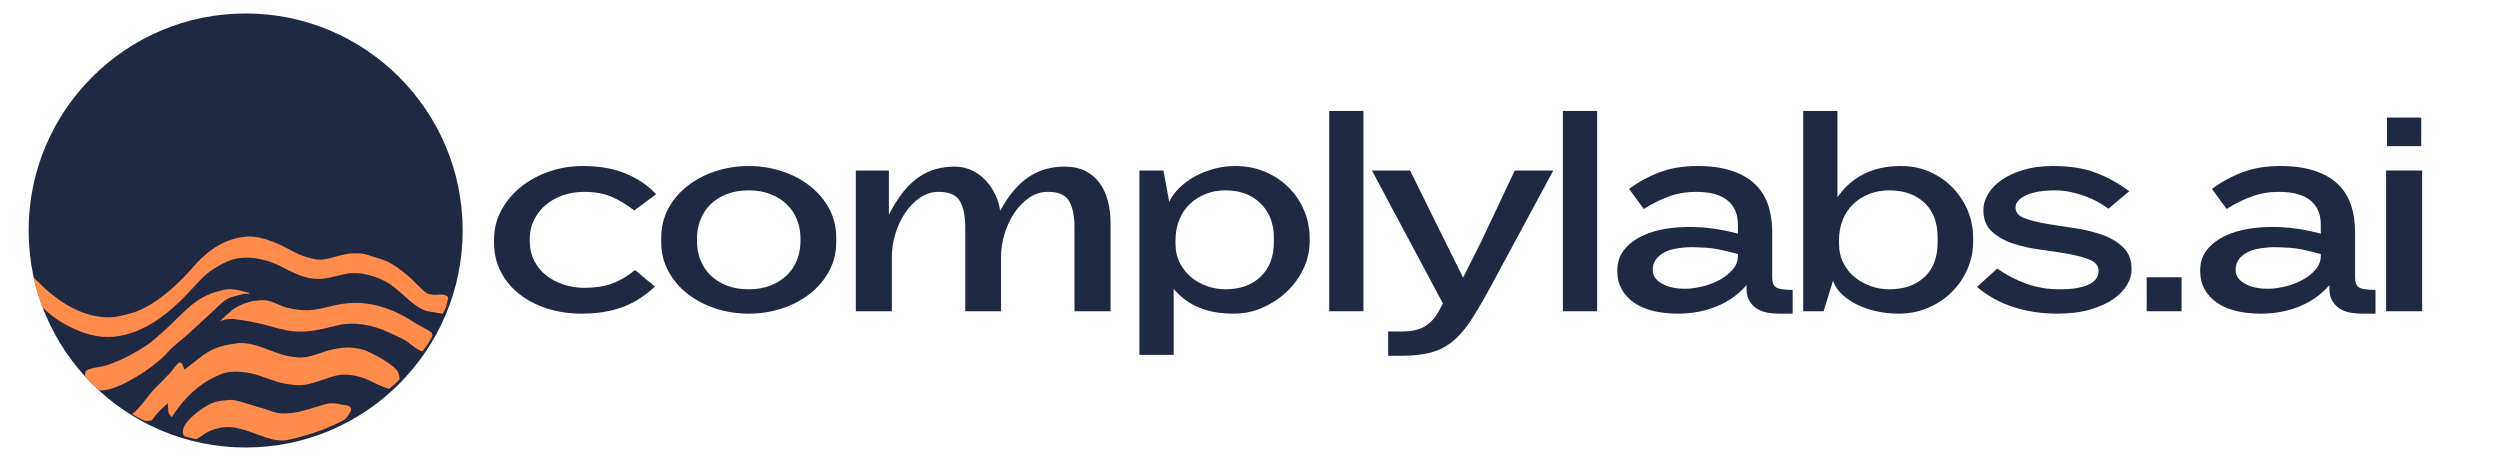 <svg xmlns="http://www.w3.org/2000/svg" xmlns:xlink="http://www.w3.org/1999/xlink" width="800" zoomAndPan="magnify" viewBox="0 0 600 112.5" height="150" preserveAspectRatio="xMidYMid meet" version="1.0"><defs><g/><clipPath id="9403e59f0b"><path d="M 6.867 3.23 L 111.039 3.23 L 111.039 107.402 L 6.867 107.402 Z M 6.867 3.23 " clip-rule="nonzero"/></clipPath><clipPath id="765f2555cd"><path d="M 58.953 3.23 C 30.188 3.23 6.867 26.551 6.867 55.316 C 6.867 84.082 30.188 107.402 58.953 107.402 C 87.719 107.402 111.039 84.082 111.039 55.316 C 111.039 26.551 87.719 3.23 58.953 3.23 Z M 58.953 3.23 " clip-rule="nonzero"/></clipPath></defs><g clip-path="url(#9403e59f0b)"><g clip-path="url(#765f2555cd)"><path fill="#1f2942" d="M 6.867 3.23 L 111.039 3.23 L 111.039 107.402 L 6.867 107.402 Z M 6.867 3.23 " fill-opacity="1" fill-rule="nonzero"/></g></g><path fill="#ff8c4c" d="M 58.777 56.84 C 61.668 56.426 65.242 57.781 67.992 59.125 C 69.184 59.707 70.352 60.41 71.551 60.941 C 72.809 61.496 74.156 61.906 75.449 62.191 C 77.73 62.695 80.133 61.617 82.379 61.109 C 83.816 60.785 85.391 60.707 86.84 60.871 C 87.754 60.977 88.672 61.316 89.574 61.602 C 90.77 61.98 91.988 62.316 93.156 62.867 C 94.387 63.449 96.195 64.734 97.332 65.707 C 99.137 67.254 99.109 67.281 101.188 69.348 C 102.438 70.43 102.344 70.461 103.633 70.703 C 104.715 70.977 106.836 70.102 107.574 71.457 C 107.113 73.711 107.121 73.684 106.238 75.289 C 102.688 74.695 101.914 74.879 99.445 73.047 C 97.547 71.641 95.797 69.742 93.863 68.391 C 90.727 66.199 86.262 65.043 82.855 65.754 C 80.062 66.34 78 67.188 75.098 66.871 C 72.363 66.574 69.688 65.086 67.098 63.785 C 63.645 62.047 59.172 61.223 55.609 62.352 C 54.176 62.805 52.738 63.621 51.375 64.465 C 48.812 66.074 47.191 68.191 44.93 70.566 C 40.91 74.785 36.648 78.117 31.926 79.777 C 26.055 81.836 21.18 80.879 15.551 77.785 C 13.613 76.723 11.871 75.457 10.141 73.688 C 9.746 73.285 9.855 72.633 9.574 72.027 C 9.34 71.105 8.734 69.582 8.414 68.285 C 8.367 67.914 8.129 67 7.969 66.527 C 8.176 66.605 8.359 66.938 8.605 67.133 C 9.164 67.578 9.688 68.18 10.219 68.699 C 10.852 69.316 11.516 69.875 12.176 70.422 C 16.656 74.109 21.703 76.398 26.773 76.141 C 27.855 76.086 28.898 75.84 29.961 75.566 C 30.93 75.32 31.898 75.094 32.852 74.719 C 36.262 73.375 39.707 70.805 42.699 67.918 C 43.551 67.109 44.387 66.266 45.207 65.379 C 45.965 64.543 46.695 63.629 47.473 62.836 C 51.035 59.191 54.57 57.277 58.777 56.84 Z M 58.777 56.84 " fill-opacity="1" fill-rule="nonzero"/><path fill="#ff8c4c" d="M 56.371 82.48 C 59.957 81.699 64.082 83.988 67.609 85.078 C 68.965 85.473 70.324 85.707 71.695 85.785 C 73.766 85.891 75.672 85.125 77.684 84.461 C 80.91 83.398 84.066 82.988 87.316 83.984 C 88.668 84.398 94.977 87.543 95.574 89.48 C 95.672 89.793 95.961 90.699 95.891 91.039 C 95.082 91.91 94.824 92.211 93.383 93.32 C 91.617 92.867 89.93 91.895 88.211 91.113 C 86.395 90.289 84.238 89.898 82.355 89.91 C 80.738 89.918 79.07 90.668 77.473 91.16 C 76.074 91.59 74.641 92.117 73.23 92.328 C 70.984 92.664 68.754 92.195 66.535 91.637 C 63.984 90.824 61.547 89.688 58.941 89.375 C 57.379 89.188 55.672 89.098 54.125 89.449 C 53.344 89.625 52.559 90.02 51.797 90.359 C 47.832 92.141 44.285 95.348 41.207 100.137 C 40.914 99.82 40.68 99.445 40.434 99.027 C 40.344 98.297 40.324 97.516 40.281 96.773 C 38.934 97.926 37.598 99.211 36.434 100.883 C 35.766 100.984 34.988 101.188 34.402 100.828 C 33.293 100.328 33.258 100.312 31.668 99.352 C 33.438 98.297 35.492 94.934 37.098 93.297 C 38.285 92.09 39.492 90.949 40.66 89.68 C 41.145 89.152 42.566 87.199 43.016 87.012 C 43.078 86.984 43.285 86.988 43.359 87.02 C 43.809 87.191 44.027 88.027 44.234 88.676 C 45.816 87.633 47.328 86.238 48.898 85.137 C 51.309 83.449 53.805 82.77 56.371 82.48 Z M 56.371 82.48 " fill-opacity="1" fill-rule="nonzero"/><path fill="#ff8c4c" d="M 61.734 72.137 C 65.074 71.648 66.504 73.246 68.863 73.836 C 70.156 74.156 71.504 74.387 72.82 74.449 C 75.246 74.57 77.641 73.926 80.008 73.348 C 84.504 72.254 88.488 72.492 92.887 74.066 C 94.145 74.52 95.418 75.102 96.625 75.723 C 97.918 76.383 99.137 77.25 100.398 77.988 C 101.328 78.531 102.359 78.938 103.246 79.578 C 103.469 79.738 103.602 79.805 103.707 80.117 C 103.742 80.703 103.875 80.426 103.637 80.934 C 102.523 82.875 102.805 82.387 101.418 84.32 C 99.98 84.016 98.387 82.371 97.391 81.762 C 96.07 80.973 94.641 80.41 93.27 79.766 C 89.41 77.945 84.957 77.102 80.875 78.105 C 77.668 78.895 74.504 79.758 71.207 79.578 C 67.969 79.406 64.98 78.203 61.816 77.523 C 59.391 77.004 58.305 76.832 55.867 76.523 C 54.055 76.57 53.797 76.785 52.797 77.055 C 54.082 75.82 54.125 75.742 55.406 74.727 C 55.91 73.918 59.648 72.133 61.734 72.137 Z M 61.734 72.137 " fill-opacity="1" fill-rule="nonzero"/><path fill="#ff8c4c" d="M 54.938 95.996 C 56.012 95.859 57.301 96.289 58.359 96.598 C 60.07 97.094 61.781 97.605 63.488 98.133 C 64.871 98.574 66.23 99.18 67.641 99.215 C 68.953 99.246 70.293 99.148 71.598 98.859 C 73.242 98.492 74.895 97.945 76.531 97.469 C 77.465 97.195 78.406 96.848 79.352 96.789 C 80.391 96.727 81.418 96.961 82.445 97.168 C 82.887 97.258 83.605 97.27 83.992 97.633 C 84.172 97.805 84.215 97.945 84.281 98.273 C 84.254 98.41 84.242 98.5 84.18 98.621 C 83.746 99.465 83.207 100.414 82.602 100.785 C 80.348 101.926 80.324 101.934 77.477 103.125 C 75.383 103.859 75.387 103.871 72.363 104.781 C 69.621 105.441 68.066 106.148 65.336 105.422 C 61.574 104.516 58.016 102.312 54.156 102.504 C 53.469 102.543 52.789 102.652 52.109 102.824 C 51.43 103 50.762 103.242 50.098 103.551 C 49.129 104.008 48.031 105.016 47.051 105.398 C 45.289 105.023 45.301 104.957 44.285 104.699 C 44.109 104.488 43.906 104.219 43.887 103.852 C 43.855 103.309 44.008 102.734 44.207 102.332 C 45.371 99.973 49.465 97.207 51.301 96.582 C 52.473 96.18 53.746 96.129 54.938 95.996 Z M 54.938 95.996 " fill-opacity="1" fill-rule="nonzero"/><path fill="#ff8c4c" d="M 52.777 69.809 C 53.203 69.777 54.059 69.168 56.52 69.523 C 58.664 69.898 61.633 70.621 58.652 70.508 C 54.43 71.5 54.402 71.484 51.496 74.336 C 49.703 76.016 47.824 77.703 46.035 79.375 C 44.504 80.809 42.871 82.055 41.316 83.441 C 40.535 84.137 39.867 85.043 39.09 85.746 C 35.914 88.602 32.27 90.965 28.652 92.555 C 27.477 93.07 25.406 93.852 23.805 93.684 C 23.43 93.562 23.09 92.945 22.746 92.707 C 21.703 91.75 21.254 91.367 20.441 90.457 C 20.336 89.992 20.449 89.406 20.609 89.004 C 22.145 88.062 24.031 88.203 25.672 87.648 C 28.879 86.559 32.105 84.91 35.082 82.945 C 36.465 82.027 37.723 80.867 39.008 79.723 C 44.031 75.262 46.637 71.246 52.777 69.809 Z M 52.777 69.809 " fill-opacity="1" fill-rule="nonzero"/><g fill="#1f2942" fill-opacity="1"><g transform="translate(114.875, 74.701)"><g><path d="M 42.297 -5.922 C 39.848 -3.609 37.211 -1.945 34.391 -0.938 C 31.578 0.07 28.367 0.578 24.766 0.578 C 21.828 0.578 19.066 0.172 16.484 -0.641 C 13.91 -1.461 11.676 -2.617 9.781 -4.109 C 7.883 -5.609 6.395 -7.398 5.312 -9.484 C 4.227 -11.578 3.688 -13.926 3.688 -16.531 L 3.688 -17.109 C 3.688 -19.703 4.273 -22.082 5.453 -24.25 C 6.629 -26.414 8.191 -28.281 10.141 -29.844 C 12.086 -31.414 14.348 -32.645 16.922 -33.531 C 19.504 -34.414 22.191 -34.859 24.984 -34.859 C 29.023 -34.859 32.508 -34.234 35.438 -32.984 C 38.375 -31.734 40.758 -30.098 42.594 -28.078 L 37.328 -24.188 C 35.641 -25.531 33.867 -26.609 32.016 -27.422 C 30.16 -28.242 27.938 -28.656 25.344 -28.656 C 23.508 -28.656 21.797 -28.379 20.203 -27.828 C 18.617 -27.273 17.238 -26.492 16.062 -25.484 C 14.883 -24.473 13.957 -23.281 13.281 -21.906 C 12.602 -20.531 12.266 -19.051 12.266 -17.469 L 12.266 -16.812 C 12.266 -15.082 12.613 -13.531 13.312 -12.156 C 14.008 -10.789 14.957 -9.625 16.156 -8.656 C 17.363 -7.695 18.758 -6.953 20.344 -6.422 C 21.938 -5.891 23.602 -5.625 25.344 -5.625 C 27.938 -5.625 30.16 -5.961 32.016 -6.641 C 33.867 -7.316 35.707 -8.398 37.531 -9.891 Z M 42.297 -5.922 "/></g></g></g><g fill="#1f2942" fill-opacity="1"><g transform="translate(155.008, 74.701)"><g><path d="M 45.688 -16.609 C 45.688 -14.055 45.109 -11.719 43.953 -9.594 C 42.805 -7.477 41.254 -5.66 39.297 -4.141 C 37.348 -2.629 35.109 -1.461 32.578 -0.641 C 30.055 0.172 27.426 0.578 24.688 0.578 C 21.945 0.578 19.312 0.172 16.781 -0.641 C 14.258 -1.461 12.02 -2.629 10.062 -4.141 C 8.113 -5.66 6.562 -7.477 5.406 -9.594 C 4.258 -11.719 3.688 -14.055 3.688 -16.609 L 3.688 -17.688 C 3.688 -20.238 4.258 -22.57 5.406 -24.688 C 6.562 -26.801 8.113 -28.613 10.062 -30.125 C 12.02 -31.645 14.258 -32.812 16.781 -33.625 C 19.312 -34.445 21.945 -34.859 24.688 -34.859 C 27.426 -34.859 30.055 -34.445 32.578 -33.625 C 35.109 -32.812 37.348 -31.645 39.297 -30.125 C 41.254 -28.613 42.805 -26.801 43.953 -24.688 C 45.109 -22.57 45.688 -20.238 45.688 -17.688 Z M 37.109 -17.469 C 37.109 -19.051 36.828 -20.551 36.266 -21.969 C 35.711 -23.395 34.895 -24.625 33.812 -25.656 C 32.738 -26.695 31.43 -27.516 29.891 -28.109 C 28.348 -28.711 26.613 -29.016 24.688 -29.016 C 22.719 -29.016 20.961 -28.711 19.422 -28.109 C 17.879 -27.516 16.578 -26.695 15.516 -25.656 C 14.461 -24.625 13.656 -23.395 13.094 -21.969 C 12.539 -20.551 12.266 -19.051 12.266 -17.469 L 12.266 -16.812 C 12.266 -15.227 12.539 -13.723 13.094 -12.297 C 13.656 -10.879 14.461 -9.656 15.516 -8.625 C 16.578 -7.594 17.879 -6.773 19.422 -6.172 C 20.961 -5.566 22.719 -5.266 24.688 -5.266 C 26.613 -5.266 28.348 -5.566 29.891 -6.172 C 31.43 -6.773 32.738 -7.594 33.812 -8.625 C 34.895 -9.656 35.711 -10.879 36.266 -12.297 C 36.828 -13.723 37.109 -15.227 37.109 -16.812 Z M 37.109 -17.469 "/></g></g></g><g fill="#1f2942" fill-opacity="1"><g transform="translate(198.895, 74.701)"><g><path d="M 58.984 0 L 58.984 -20.062 C 58.984 -22.852 58.547 -24.984 57.672 -26.453 C 56.805 -27.922 55.125 -28.656 52.625 -28.656 C 50.938 -28.656 49.406 -28.172 48.031 -27.203 C 46.664 -26.242 45.488 -25.02 44.5 -23.531 C 43.52 -22.039 42.75 -20.379 42.188 -18.547 C 41.633 -16.723 41.359 -14.969 41.359 -13.281 L 41.359 0 L 32.766 0 L 32.766 -20.062 C 32.766 -22.852 32.332 -24.984 31.469 -26.453 C 30.602 -27.922 28.895 -28.656 26.344 -28.656 C 24.707 -28.656 23.203 -28.172 21.828 -27.203 C 20.461 -26.242 19.285 -25.02 18.297 -23.531 C 17.305 -22.039 16.535 -20.379 15.984 -18.547 C 15.43 -16.723 15.156 -14.969 15.156 -13.281 L 15.156 0 L 6.5 0 L 6.5 -33.781 L 14.438 -33.781 L 14.438 -23.172 C 15.539 -25.336 16.691 -27.164 17.891 -28.656 C 19.098 -30.145 20.352 -31.332 21.656 -32.219 C 22.957 -33.113 24.328 -33.754 25.766 -34.141 C 27.211 -34.523 28.707 -34.719 30.25 -34.719 C 31.688 -34.719 33.031 -34.426 34.281 -33.844 C 35.539 -33.27 36.641 -32.488 37.578 -31.5 C 38.516 -30.52 39.297 -29.391 39.922 -28.109 C 40.547 -26.836 40.953 -25.504 41.141 -24.109 C 43.16 -27.816 45.422 -30.508 47.922 -32.188 C 50.43 -33.875 53.32 -34.719 56.594 -34.719 C 58.52 -34.719 60.18 -34.367 61.578 -33.672 C 62.973 -32.973 64.113 -32.008 65 -30.781 C 65.895 -29.562 66.555 -28.129 66.984 -26.484 C 67.422 -24.848 67.641 -23.117 67.641 -21.297 L 67.641 0 Z M 58.984 0 "/></g></g></g><g fill="#1f2942" fill-opacity="1"><g transform="translate(266.963, 74.701)"><g><path d="M 47.359 -16.812 C 47.359 -14.508 46.863 -12.312 45.875 -10.219 C 44.883 -8.125 43.547 -6.281 41.859 -4.688 C 40.18 -3.102 38.242 -1.828 36.047 -0.859 C 33.859 0.098 31.539 0.578 29.094 0.578 C 25.914 0.578 23.145 0.086 20.781 -0.891 C 18.426 -1.879 16.406 -3.363 14.719 -5.344 L 14.719 10.469 L 6.5 10.469 L 6.5 -33.781 L 12.266 -33.781 L 13.641 -26.281 C 14.223 -27.477 15.039 -28.594 16.094 -29.625 C 17.156 -30.664 18.383 -31.57 19.781 -32.344 C 21.176 -33.113 22.703 -33.723 24.359 -34.172 C 26.023 -34.629 27.723 -34.859 29.453 -34.859 C 32.098 -34.859 34.516 -34.391 36.703 -33.453 C 38.891 -32.516 40.773 -31.25 42.359 -29.656 C 43.953 -28.07 45.18 -26.234 46.047 -24.141 C 46.922 -22.047 47.359 -19.82 47.359 -17.469 Z M 38.766 -17.688 C 38.766 -21.051 37.703 -23.781 35.578 -25.875 C 33.461 -27.969 30.648 -29.016 27.141 -29.016 C 25.41 -29.016 23.82 -28.723 22.375 -28.141 C 20.938 -27.566 19.676 -26.766 18.594 -25.734 C 17.508 -24.703 16.664 -23.438 16.062 -21.938 C 15.457 -20.445 15.156 -18.812 15.156 -17.031 L 15.156 -16.312 C 15.156 -14.488 15.516 -12.891 16.234 -11.516 C 16.961 -10.141 17.891 -8.992 19.016 -8.078 C 20.148 -7.172 21.426 -6.473 22.844 -5.984 C 24.27 -5.504 25.703 -5.266 27.141 -5.266 C 30.648 -5.266 33.461 -6.273 35.578 -8.297 C 37.703 -10.316 38.766 -13.086 38.766 -16.609 Z M 38.766 -17.688 "/></g></g></g><g fill="#1f2942" fill-opacity="1"><g transform="translate(312.51, 74.701)"><g><path d="M 6.5 0 L 6.5 -48.078 L 14.719 -48.078 L 14.719 0 Z M 6.5 0 "/></g></g></g><g fill="#1f2942" fill-opacity="1"><g transform="translate(328.245, 74.701)"><g><path d="M 30.109 -7 C 28.273 -3.582 26.633 -0.734 25.188 1.547 C 23.75 3.836 22.242 5.656 20.672 7 C 19.109 8.344 17.344 9.289 15.375 9.844 C 13.406 10.406 10.973 10.688 8.078 10.688 L 4.906 10.688 L 4.906 4.844 L 8.375 4.844 C 10.727 4.844 12.578 4.395 13.922 3.5 C 15.273 2.613 16.383 1.328 17.25 -0.359 L 18.047 -1.875 L 1.016 -33.781 L 10.172 -33.781 L 18.625 -16.672 L 22.891 -8.078 L 27.219 -16.672 L 35.297 -33.781 L 44.547 -33.781 Z M 30.109 -7 "/></g></g></g><g fill="#1f2942" fill-opacity="1"><g transform="translate(368.595, 74.701)"><g><path d="M 6.5 0 L 6.5 -48.078 L 14.719 -48.078 L 14.719 0 Z M 6.5 0 "/></g></g></g><g fill="#1f2942" fill-opacity="1"><g transform="translate(384.33, 74.701)"><g><path d="M 42.734 0.578 C 41.629 0.578 40.594 0.477 39.625 0.281 C 38.664 0.094 37.812 -0.266 37.062 -0.797 C 36.32 -1.328 35.742 -2.023 35.328 -2.891 C 34.922 -3.754 34.766 -4.883 34.859 -6.281 C 32.891 -4.02 30.484 -2.312 27.641 -1.156 C 24.805 0 21.727 0.578 18.406 0.578 C 16.238 0.578 14.266 0.363 12.484 -0.062 C 10.703 -0.5 9.172 -1.148 7.891 -2.016 C 6.617 -2.891 5.625 -3.961 4.906 -5.234 C 4.188 -6.504 3.828 -7.957 3.828 -9.594 L 3.828 -9.891 C 3.828 -12.055 4.582 -13.922 6.094 -15.484 C 7.613 -17.047 9.68 -18.234 12.297 -19.047 C 14.922 -19.867 17.992 -20.258 21.516 -20.219 C 25.023 -20.219 28.773 -19.688 32.766 -18.625 L 32.766 -20.859 C 32.766 -23.316 31.938 -25.227 30.281 -26.594 C 28.625 -27.969 26.086 -28.656 22.672 -28.656 C 20.359 -28.656 18.191 -28.281 16.172 -27.531 C 14.148 -26.789 12.148 -25.797 10.172 -24.547 L 6.641 -29.375 C 8.953 -31.062 11.414 -32.395 14.031 -33.375 C 16.656 -34.363 19.656 -34.859 23.031 -34.859 C 26.207 -34.859 28.938 -34.484 31.219 -33.734 C 33.508 -32.992 35.375 -31.938 36.812 -30.562 C 38.258 -29.195 39.316 -27.539 39.984 -25.594 C 40.66 -23.645 41 -21.441 41 -18.984 L 41 -8.156 C 41 -6.906 41.32 -6.086 41.969 -5.703 C 42.625 -5.316 43.938 -5.125 45.906 -5.125 L 45.906 0.578 Z M 32.766 -13.719 C 29.492 -14.633 27.004 -15.141 25.297 -15.234 C 23.586 -15.328 22.348 -15.375 21.578 -15.375 C 20.141 -15.375 18.695 -15.219 17.25 -14.906 C 15.812 -14.594 14.633 -14.004 13.719 -13.141 C 12.801 -12.273 12.344 -11.238 12.344 -10.031 L 12.344 -9.75 C 12.344 -8.539 13.051 -7.516 14.469 -6.672 C 15.895 -5.828 17.758 -5.406 20.062 -5.406 C 21.414 -5.406 22.848 -5.598 24.359 -5.984 C 25.879 -6.367 27.25 -6.898 28.469 -7.578 C 29.695 -8.254 30.719 -9.07 31.531 -10.031 C 32.352 -11 32.766 -12.055 32.766 -13.203 Z M 32.766 -13.719 "/></g></g></g><g fill="#1f2942" fill-opacity="1"><g transform="translate(426.268, 74.701)"><g><path d="M 47.281 -16.609 C 47.281 -14.336 46.82 -12.164 45.906 -10.094 C 45 -8.031 43.75 -6.203 42.156 -4.609 C 40.57 -3.023 38.68 -1.766 36.484 -0.828 C 34.297 0.109 31.906 0.578 29.312 0.578 C 27.57 0.578 25.875 0.395 24.219 0.031 C 22.562 -0.32 21.02 -0.836 19.594 -1.516 C 18.176 -2.191 16.945 -3.008 15.906 -3.969 C 14.875 -4.926 14.117 -6.035 13.641 -7.297 L 11.406 0 L 6.5 0 L 6.5 -48.078 L 14.719 -48.078 L 14.719 -27.359 C 18.188 -32.359 23.266 -34.859 29.953 -34.859 C 32.461 -34.859 34.773 -34.391 36.891 -33.453 C 39.004 -32.516 40.832 -31.25 42.375 -29.656 C 43.914 -28.07 45.117 -26.242 45.984 -24.172 C 46.848 -22.109 47.281 -19.945 47.281 -17.688 Z M 38.766 -17.688 C 38.766 -21.289 37.703 -24.078 35.578 -26.047 C 33.461 -28.023 30.648 -29.016 27.141 -29.016 C 25.41 -29.016 23.812 -28.723 22.344 -28.141 C 20.875 -27.566 19.598 -26.766 18.516 -25.734 C 17.43 -24.703 16.586 -23.438 15.984 -21.938 C 15.391 -20.445 15.094 -18.812 15.094 -17.031 L 15.094 -16.312 C 15.094 -14.488 15.453 -12.891 16.172 -11.516 C 16.891 -10.141 17.828 -8.992 18.984 -8.078 C 20.141 -7.172 21.426 -6.473 22.844 -5.984 C 24.27 -5.504 25.703 -5.266 27.141 -5.266 C 30.648 -5.266 33.461 -6.238 35.578 -8.188 C 37.703 -10.133 38.766 -12.941 38.766 -16.609 Z M 38.766 -17.688 "/></g></g></g><g fill="#1f2942" fill-opacity="1"><g transform="translate(471.743, 74.701)"><g><path d="M 34.281 -24.609 C 33.562 -25.141 32.734 -25.672 31.797 -26.203 C 30.859 -26.734 29.832 -27.203 28.719 -27.609 C 27.613 -28.016 26.457 -28.348 25.25 -28.609 C 24.051 -28.879 22.852 -29.016 21.656 -29.016 C 18.57 -29.016 16.188 -28.617 14.5 -27.828 C 12.82 -27.035 11.984 -26.062 11.984 -24.906 C 11.984 -23.75 12.664 -22.906 14.031 -22.375 C 15.406 -21.844 17.129 -21.395 19.203 -21.031 C 21.273 -20.676 23.516 -20.328 25.922 -19.984 C 28.328 -19.648 30.562 -19.125 32.625 -18.406 C 34.695 -17.688 36.414 -16.676 37.781 -15.375 C 39.156 -14.07 39.844 -12.289 39.844 -10.031 C 39.844 -8.781 39.469 -7.531 38.719 -6.281 C 37.977 -5.031 36.875 -3.898 35.406 -2.891 C 33.938 -1.879 32.082 -1.047 29.844 -0.391 C 27.613 0.254 24.977 0.578 21.938 0.578 C 18.188 0.578 14.66 0.035 11.359 -1.047 C 8.066 -2.129 5.195 -3.727 2.75 -5.844 L 7.578 -10.25 C 9.691 -8.758 12 -7.555 14.5 -6.641 C 17.008 -5.723 19.707 -5.266 22.594 -5.266 C 25.57 -5.266 27.867 -5.633 29.484 -6.375 C 31.098 -7.125 31.906 -8.223 31.906 -9.672 C 31.906 -10.879 31.219 -11.77 29.844 -12.344 C 28.477 -12.914 26.77 -13.383 24.719 -13.75 C 22.676 -14.113 20.461 -14.453 18.078 -14.766 C 15.703 -15.078 13.488 -15.566 11.438 -16.234 C 9.395 -16.91 7.688 -17.875 6.312 -19.125 C 4.945 -20.375 4.266 -22.082 4.266 -24.25 C 4.266 -25.551 4.633 -26.836 5.375 -28.109 C 6.125 -29.391 7.207 -30.52 8.625 -31.5 C 10.039 -32.488 11.785 -33.297 13.859 -33.922 C 15.93 -34.547 18.312 -34.859 21 -34.859 C 25.039 -34.859 28.469 -34.316 31.281 -33.234 C 34.102 -32.16 36.766 -30.68 39.266 -28.797 Z M 34.281 -24.609 "/></g></g></g><g fill="#1f2942" fill-opacity="1"><g transform="translate(509.061, 74.701)"><g><path d="M 6.141 0 L 6.141 -8.156 L 14.516 -8.156 L 14.516 0 Z M 6.141 0 "/></g></g></g><g fill="#1f2942" fill-opacity="1"><g transform="translate(524.219, 74.701)"><g><path d="M 42.734 0.578 C 41.629 0.578 40.594 0.477 39.625 0.281 C 38.664 0.094 37.812 -0.266 37.062 -0.797 C 36.32 -1.328 35.742 -2.023 35.328 -2.891 C 34.922 -3.754 34.766 -4.883 34.859 -6.281 C 32.891 -4.02 30.484 -2.312 27.641 -1.156 C 24.805 0 21.727 0.578 18.406 0.578 C 16.238 0.578 14.266 0.363 12.484 -0.062 C 10.703 -0.5 9.172 -1.148 7.891 -2.016 C 6.617 -2.891 5.625 -3.961 4.906 -5.234 C 4.188 -6.504 3.828 -7.957 3.828 -9.594 L 3.828 -9.891 C 3.828 -12.055 4.582 -13.922 6.094 -15.484 C 7.613 -17.047 9.68 -18.234 12.297 -19.047 C 14.922 -19.867 17.992 -20.258 21.516 -20.219 C 25.023 -20.219 28.773 -19.688 32.766 -18.625 L 32.766 -20.859 C 32.766 -23.316 31.938 -25.227 30.281 -26.594 C 28.625 -27.969 26.086 -28.656 22.672 -28.656 C 20.359 -28.656 18.191 -28.281 16.172 -27.531 C 14.148 -26.789 12.148 -25.797 10.172 -24.547 L 6.641 -29.375 C 8.953 -31.062 11.414 -32.395 14.031 -33.375 C 16.656 -34.363 19.656 -34.859 23.031 -34.859 C 26.207 -34.859 28.938 -34.484 31.219 -33.734 C 33.508 -32.992 35.375 -31.938 36.812 -30.562 C 38.258 -29.195 39.316 -27.539 39.984 -25.594 C 40.66 -23.645 41 -21.441 41 -18.984 L 41 -8.156 C 41 -6.906 41.32 -6.086 41.969 -5.703 C 42.625 -5.316 43.938 -5.125 45.906 -5.125 L 45.906 0.578 Z M 32.766 -13.719 C 29.492 -14.633 27.004 -15.141 25.297 -15.234 C 23.586 -15.328 22.348 -15.375 21.578 -15.375 C 20.141 -15.375 18.695 -15.219 17.25 -14.906 C 15.812 -14.594 14.633 -14.004 13.719 -13.141 C 12.801 -12.273 12.344 -11.238 12.344 -10.031 L 12.344 -9.75 C 12.344 -8.539 13.051 -7.516 14.469 -6.672 C 15.895 -5.828 17.758 -5.406 20.062 -5.406 C 21.414 -5.406 22.848 -5.598 24.359 -5.984 C 25.879 -6.367 27.25 -6.898 28.469 -7.578 C 29.695 -8.254 30.719 -9.07 31.531 -10.031 C 32.352 -11 32.766 -12.055 32.766 -13.203 Z M 32.766 -13.719 "/></g></g></g><g fill="#1f2942" fill-opacity="1"><g transform="translate(566.157, 74.701)"><g><path d="M 6.719 -39.625 L 6.719 -46.484 L 14.938 -46.484 L 14.938 -39.625 Z M 6.5 0 L 6.5 -33.781 L 15.156 -33.781 L 15.156 0 Z M 6.5 0 "/></g></g></g></svg>